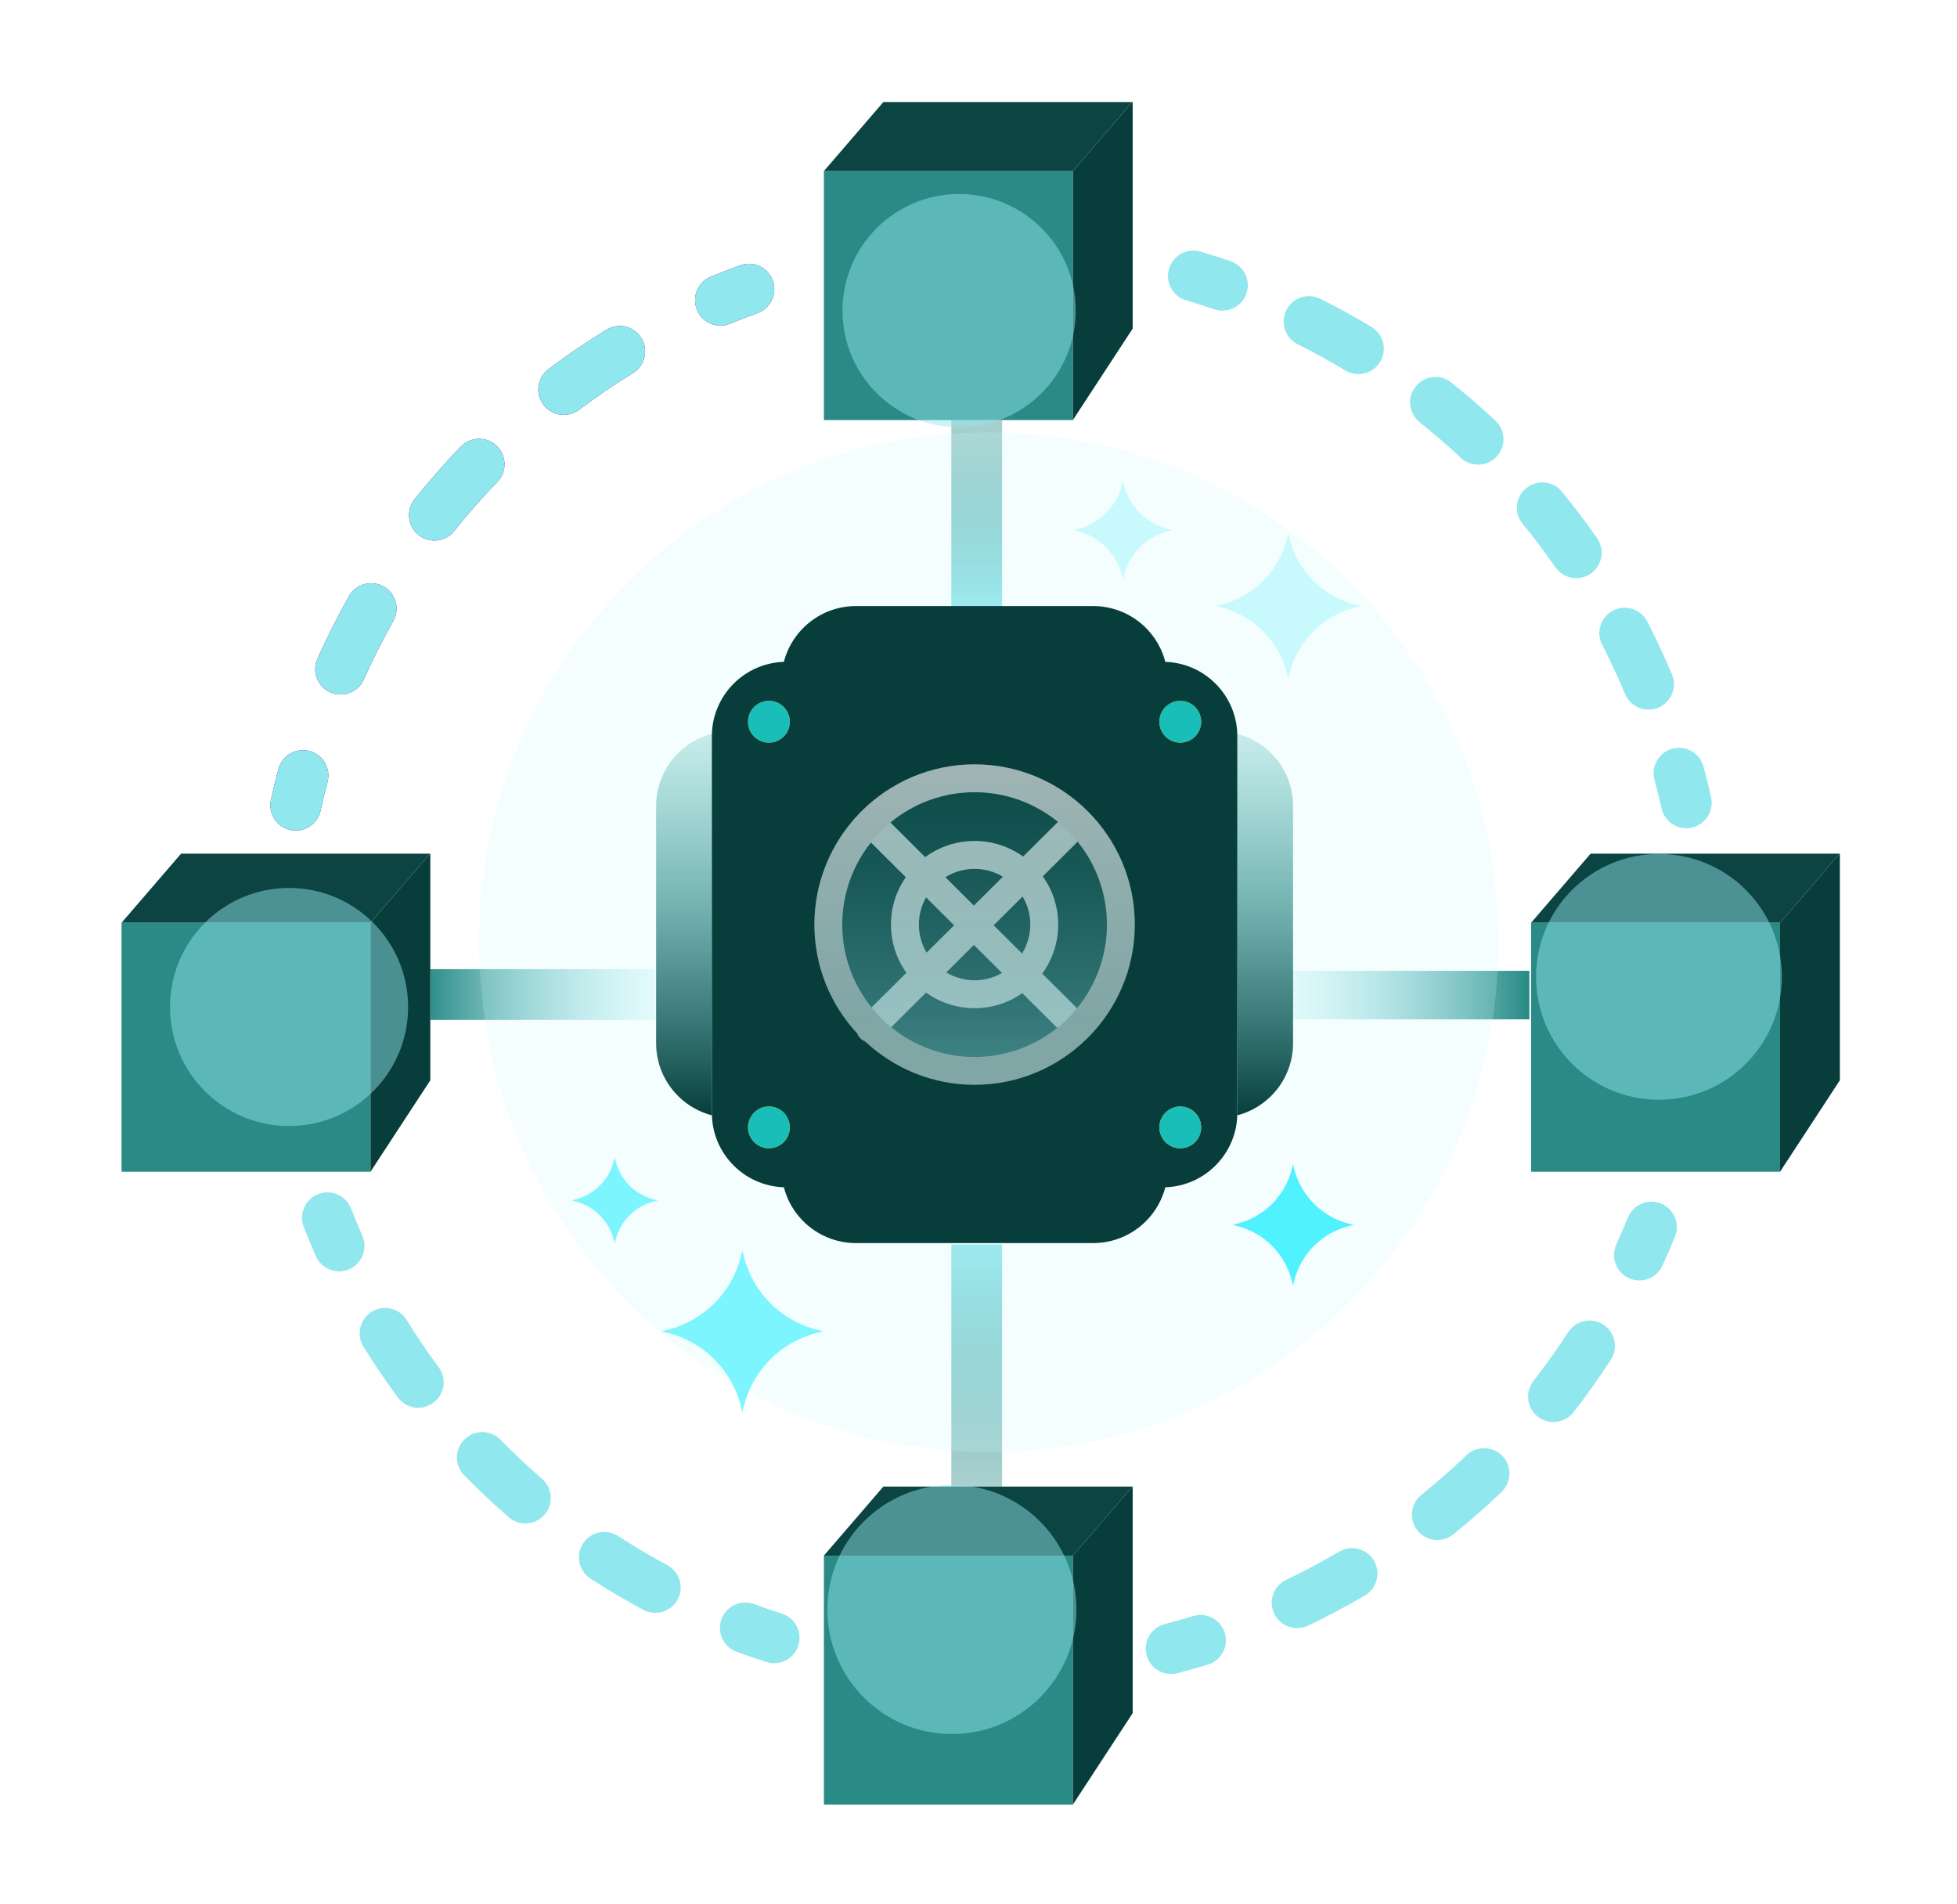 <svg width="518" height="504" viewBox="0 0 518 504" fill="none" xmlns="http://www.w3.org/2000/svg">
<path d="M325.742 69.136C323.124 68.238 320.446 67.384 317.78 66.598C314.218 65.545 310.482 67.58 309.431 71.14C308.38 74.7 310.412 78.439 313.973 79.489C316.453 80.222 318.946 81.016 321.382 81.853C322.105 82.1 322.84 82.218 323.562 82.218C326.354 82.218 328.965 80.464 329.919 77.675C331.124 74.163 329.252 70.34 325.742 69.136Z" fill="#90E7EE"/>
<path d="M384.154 101.237C381.255 98.921 377.024 99.393 374.708 102.294C372.391 105.193 372.864 109.424 375.763 111.74C379.499 114.724 383.16 117.893 386.645 121.157C387.943 122.372 389.591 122.973 391.239 122.973C393.032 122.973 394.823 122.259 396.145 120.846C398.683 118.138 398.544 113.883 395.834 111.346C392.094 107.842 388.163 104.441 384.154 101.237ZM363.032 86.532C358.637 83.883 354.081 81.377 349.491 79.085C346.17 77.427 342.132 78.776 340.475 82.097C338.817 85.419 340.165 89.455 343.486 91.114C347.761 93.247 352.002 95.579 356.092 98.045C357.179 98.699 358.374 99.011 359.555 99.011C361.834 99.011 364.057 97.852 365.318 95.759C367.235 92.579 366.211 88.448 363.032 86.532ZM442.547 178.489C440.569 173.764 438.372 169.054 436.02 164.491C434.318 161.191 430.263 159.896 426.964 161.598C423.666 163.3 422.37 167.353 424.072 170.653C426.263 174.901 428.307 179.286 430.15 183.685C431.229 186.26 433.724 187.81 436.352 187.81C437.216 187.81 438.098 187.642 438.946 187.288C442.369 185.852 443.983 181.913 442.547 178.489ZM422.739 142.448C419.81 138.24 416.675 134.096 413.422 130.129C411.07 127.26 406.832 126.839 403.962 129.194C401.092 131.548 400.674 135.784 403.028 138.654C406.06 142.349 408.979 146.209 411.707 150.128C413.013 152.004 415.104 153.01 417.228 153.01C418.553 153.01 419.892 152.618 421.063 151.804C424.109 149.683 424.861 145.494 422.739 142.448Z" fill="#90E7EE"/>
<path d="M452.91 210.999C452.301 208.281 451.628 205.551 450.907 202.884C449.938 199.301 446.245 197.181 442.664 198.149C439.08 199.118 436.962 202.809 437.93 206.392C438.6 208.871 439.227 211.411 439.794 213.939C440.495 217.067 443.269 219.193 446.346 219.193C446.833 219.193 447.328 219.139 447.822 219.029C451.442 218.217 453.722 214.622 452.91 210.999Z" fill="#90E7EE"/>
<path d="M81.922 198.76C78.341 197.805 74.653 199.938 73.698 203.525C72.985 206.196 72.321 208.929 71.721 211.647C70.923 215.272 73.214 218.859 76.839 219.657C77.327 219.765 77.814 219.816 78.292 219.816C81.379 219.816 84.157 217.677 84.85 214.54C85.408 212.011 86.025 209.469 86.686 206.986C87.642 203.398 85.51 199.716 81.922 198.76Z" fill="#330D84"/>
<path d="M101.555 155.227C98.322 153.397 94.222 154.532 92.394 157.762C89.35 163.133 86.534 168.713 84.019 174.345C82.505 177.734 84.026 181.709 87.415 183.223C88.306 183.621 89.235 183.809 90.151 183.809C92.722 183.809 95.176 182.325 96.292 179.826C98.634 174.582 101.257 169.388 104.09 164.387C105.92 161.158 104.784 157.057 101.555 155.227ZM121.985 118.187C117.696 122.627 113.57 127.32 109.726 132.135C107.409 135.036 107.884 139.265 110.784 141.581C112.023 142.571 113.503 143.05 114.974 143.05C116.947 143.05 118.903 142.185 120.23 140.523C123.812 136.037 127.654 131.664 131.652 127.528C134.232 124.858 134.158 120.604 131.49 118.024C128.82 115.443 124.565 115.518 121.985 118.187ZM169.768 89.482C167.83 86.318 163.691 85.323 160.526 87.263C155.266 90.486 150.098 94 145.169 97.707C142.201 99.937 141.604 104.151 143.834 107.118C145.156 108.875 147.171 109.801 149.213 109.801C150.619 109.801 152.037 109.361 153.247 108.451C157.839 104.999 162.65 101.727 167.55 98.724C170.714 96.786 171.709 92.647 169.768 89.482Z" fill="#330D84"/>
<path d="M204.541 74.252C203.278 70.761 199.42 68.959 195.935 70.219C193.327 71.163 190.703 72.177 188.14 73.232C184.707 74.645 183.07 78.573 184.481 82.006C185.55 84.602 188.056 86.171 190.7 86.171C191.552 86.171 192.418 86.008 193.254 85.663C195.639 84.681 198.08 83.738 200.506 82.86C203.999 81.597 205.806 77.743 204.541 74.252Z" fill="#330D84"/>
<path d="M81.922 198.76C78.341 197.805 74.653 199.938 73.698 203.525C72.985 206.196 72.321 208.929 71.721 211.647C70.923 215.272 73.214 218.859 76.839 219.657C77.327 219.765 77.814 219.816 78.292 219.816C81.379 219.816 84.157 217.677 84.85 214.54C85.408 212.011 86.025 209.469 86.686 206.986C87.642 203.398 85.51 199.716 81.922 198.76Z" fill="#90E7EE"/>
<path d="M101.555 155.227C98.322 153.397 94.222 154.532 92.394 157.762C89.35 163.133 86.534 168.713 84.019 174.345C82.505 177.734 84.026 181.709 87.415 183.223C88.306 183.621 89.235 183.809 90.151 183.809C92.722 183.809 95.176 182.325 96.292 179.826C98.634 174.582 101.257 169.388 104.09 164.387C105.92 161.158 104.784 157.057 101.555 155.227ZM121.985 118.187C117.696 122.627 113.57 127.32 109.726 132.135C107.409 135.036 107.884 139.265 110.784 141.581C112.023 142.571 113.503 143.05 114.974 143.05C116.947 143.05 118.903 142.185 120.23 140.523C123.812 136.037 127.654 131.664 131.652 127.528C134.232 124.858 134.158 120.604 131.49 118.024C128.82 115.443 124.565 115.518 121.985 118.187ZM169.768 89.482C167.83 86.318 163.691 85.323 160.526 87.263C155.266 90.486 150.098 94 145.169 97.707C142.201 99.937 141.604 104.151 143.834 107.118C145.156 108.875 147.171 109.801 149.213 109.801C150.619 109.801 152.037 109.361 153.247 108.451C157.839 104.999 162.65 101.727 167.55 98.724C170.714 96.786 171.709 92.647 169.768 89.482Z" fill="#90E7EE"/>
<path d="M204.541 74.252C203.278 70.761 199.42 68.959 195.935 70.219C193.327 71.163 190.703 72.177 188.14 73.232C184.707 74.645 183.07 78.573 184.481 82.006C185.55 84.602 188.056 86.171 190.7 86.171C191.552 86.171 192.418 86.008 193.254 85.663C195.639 84.681 198.08 83.738 200.506 82.86C203.999 81.597 205.806 77.743 204.541 74.252Z" fill="#90E7EE"/>
<path d="M206.954 427.061C204.5 426.278 202.025 425.427 199.599 424.534C196.108 423.253 192.25 425.038 190.97 428.522C189.689 432.006 191.474 435.869 194.957 437.151C197.566 438.111 200.224 439.024 202.86 439.867C203.542 440.085 204.231 440.188 204.908 440.188C207.753 440.188 210.396 438.367 211.309 435.511C212.44 431.975 210.489 428.192 206.954 427.061Z" fill="#90E7EE"/>
<path d="M107.643 349.343C105.691 346.185 101.551 345.207 98.392 347.157C95.233 349.108 94.256 353.251 96.206 356.408C99.034 360.984 102.097 365.508 105.308 369.853C106.627 371.635 108.66 372.577 110.718 372.577C112.106 372.577 113.507 372.149 114.709 371.26C117.695 369.053 118.324 364.844 116.118 361.86C113.127 357.813 110.274 353.602 107.643 349.343ZM176.627 414.213C172.204 411.843 167.824 409.255 163.611 406.523C160.498 404.504 156.336 405.391 154.314 408.506C152.295 411.621 153.182 415.783 156.297 417.803C160.823 420.739 165.527 423.516 170.277 426.064C171.287 426.606 172.375 426.862 173.446 426.862C175.843 426.862 178.164 425.576 179.376 423.315C181.129 420.039 179.899 415.966 176.627 414.213ZM132.457 381.032C129.86 378.378 125.604 378.335 122.953 380.93C120.3 383.527 120.254 387.781 122.851 390.435C126.623 394.289 130.602 398.03 134.675 401.556C135.947 402.656 137.512 403.195 139.071 403.195C140.953 403.195 142.827 402.408 144.155 400.872C146.586 398.065 146.279 393.82 143.472 391.391C139.678 388.107 135.973 384.621 132.457 381.032Z" fill="#90E7EE"/>
<path d="M95.91 327.039C94.867 324.666 93.863 322.248 92.931 319.854C91.583 316.395 87.69 314.683 84.227 316.03C80.77 317.377 79.057 321.274 80.404 324.733C81.407 327.305 82.484 329.902 83.603 332.449C84.711 334.967 87.175 336.466 89.76 336.466C90.664 336.466 91.582 336.282 92.462 335.896C95.862 334.404 97.404 330.437 95.91 327.039Z" fill="#90E7EE"/>
<path d="M439.654 318.524C436.21 317.126 432.294 318.783 430.898 322.222C429.923 324.621 428.888 327.025 427.818 329.363C426.276 332.739 427.762 336.726 431.137 338.27C432.043 338.684 432.993 338.88 433.928 338.88C436.478 338.88 438.915 337.421 440.046 334.951C441.194 332.438 442.307 329.857 443.354 327.279C444.751 323.842 443.094 319.92 439.654 318.524Z" fill="#90E7EE"/>
<path d="M354.468 410.658C349.923 413.333 345.205 415.839 340.446 418.105C337.095 419.702 335.673 423.712 337.27 427.063C338.42 429.482 340.829 430.896 343.343 430.896C344.311 430.896 345.295 430.686 346.228 430.241C351.339 427.807 356.404 425.116 361.287 422.243C364.486 420.361 365.553 416.241 363.67 413.041C361.787 409.842 357.672 408.773 354.468 410.658ZM424.389 350.571C421.273 348.552 417.112 349.445 415.093 352.559C412.23 356.981 409.132 361.336 405.887 365.501C403.606 368.428 404.13 372.652 407.058 374.933C408.285 375.889 409.74 376.353 411.184 376.353C413.185 376.353 415.167 375.463 416.491 373.763C419.975 369.292 423.3 364.616 426.377 359.867C428.396 356.749 427.506 352.589 424.389 350.571ZM388.162 385.139C384.352 388.79 380.338 392.316 376.23 395.619C373.337 397.945 372.877 402.177 375.203 405.07C376.529 406.72 378.48 407.579 380.445 407.579C381.924 407.579 383.412 407.094 384.653 406.095C389.064 402.549 393.373 398.764 397.464 394.844C400.143 392.275 400.235 388.02 397.664 385.34C395.097 382.662 390.843 382.57 388.162 385.139Z" fill="#90E7EE"/>
<path d="M324.181 432.157C323.09 428.606 319.328 426.616 315.783 427.702C313.321 428.457 310.804 429.171 308.302 429.822C304.709 430.756 302.555 434.427 303.489 438.019C304.277 441.045 307.002 443.049 309.99 443.049C310.55 443.049 311.119 442.978 311.687 442.832C314.377 442.131 317.081 441.366 319.728 440.553C323.276 439.466 325.269 435.706 324.181 432.157Z" fill="#90E7EE"/>
<path d="M471.166 244.214H405.268V310.111H471.166V244.214Z" fill="#298A86"/>
<path d="M486.913 225.937L471.164 244.213V310.11L487 285.901V225.937H486.913Z" fill="#073E3C"/>
<path d="M421.01 225.937L405.268 244.213H471.164L486.913 225.937H421.01Z" fill="#0B4442"/>
<path d="M173.514 256.496H113.906V269.939H173.514V256.496Z" fill="url(#paint0_linear_283_2055)"/>
<path d="M265.25 111.174H251.807V161.148H265.25V111.174Z" fill="url(#paint1_linear_283_2055)"/>
<path d="M265.25 329.361H251.807V393.425H265.25V329.361Z" fill="url(#paint2_linear_283_2055)"/>
<path d="M404.808 256.936H341.728V269.785H404.808V256.936Z" fill="url(#paint3_linear_283_2055)"/>
<path d="M283.978 45.277H218.08V111.175H283.978V45.277Z" fill="#298A86"/>
<path d="M299.725 27L283.977 45.277V111.175L299.813 86.965V27H299.725Z" fill="#073E3C"/>
<path d="M233.823 27L218.08 45.277H283.977L299.725 27H233.823Z" fill="#0B4442"/>
<path d="M283.978 411.702H218.08V477.6H283.978V411.702Z" fill="#298A86"/>
<path d="M299.725 393.427L283.977 411.702V477.6L299.813 453.391V393.427H299.725Z" fill="#073E3C"/>
<path d="M233.823 393.427L218.08 411.702H283.977L299.725 393.427H233.823Z" fill="#0B4442"/>
<path d="M98.071 244.214H32.174V310.111H98.071V244.214Z" fill="#298A86"/>
<path d="M113.819 225.937L98.069 244.213V310.11L113.906 285.901V225.937H113.819Z" fill="#073E3C"/>
<path d="M47.917 225.937L32.174 244.213H98.069L113.819 225.937H47.917Z" fill="#0B4442"/>
<g opacity="0.8" filter="url(#filter0_f_283_2055)">
<circle cx="76.512" cy="266.512" r="31.512" fill="#93E8EE" fill-opacity="0.6"/>
</g>
<g opacity="0.8" filter="url(#filter1_f_283_2055)">
<circle cx="253.871" cy="82.213" r="30.871" fill="#93E8EE" fill-opacity="0.6"/>
</g>
<g opacity="0.8" filter="url(#filter2_f_283_2055)">
<circle cx="251.964" cy="425.964" r="32.964" fill="#93E8EE" fill-opacity="0.6"/>
</g>
<g opacity="0.8" filter="url(#filter3_f_283_2055)">
<circle cx="439.113" cy="258.533" r="32.533" fill="#93E8EE" fill-opacity="0.6"/>
</g>
<g filter="url(#filter4_f_283_2055)">
<path d="M396.631 249.343C396.631 323.858 336.224 384.264 261.709 384.264C187.195 384.264 126.788 323.858 126.788 249.343C126.788 174.828 187.195 114.422 261.709 114.422C336.224 114.422 396.631 174.828 396.631 249.343Z" fill="url(#paint4_radial_283_2055)" fill-opacity="0.2"/>
</g>
<path d="M216.277 351.938C206.745 349.549 199.299 342.101 196.91 332.57L196.499 330.943L196.094 332.57C193.704 342.101 186.257 349.548 176.727 351.938L175.097 352.347L176.727 352.755C186.257 355.143 193.704 362.59 196.094 372.122L196.499 373.751L196.91 372.122C199.298 362.59 206.745 355.144 216.277 352.755L217.907 352.347L216.277 351.938Z" fill="#7CF5FF"/>
<path d="M173.215 317.491C168.145 316.222 164.186 312.262 162.916 307.194L162.7 306.328L162.481 307.194C161.212 312.262 157.255 316.222 152.182 317.491L151.319 317.709L152.182 317.925C157.255 319.194 161.212 323.153 162.481 328.224L162.7 329.088L162.916 328.224C164.186 323.153 168.145 319.194 173.215 317.925L174.079 317.709L173.215 317.491Z" fill="#7CF5FF"/>
<path d="M358.771 160.033C350.202 157.886 343.51 151.194 341.36 142.625L340.997 141.163L340.626 142.625C338.481 151.194 331.792 157.886 323.222 160.033L321.761 160.4L323.222 160.766C331.791 162.911 338.48 169.601 340.626 178.174L340.997 179.636L341.36 178.174C343.51 169.602 350.202 162.912 358.771 160.766L360.233 160.4L358.771 160.033Z" fill="#C8F9FD"/>
<path d="M309.293 140.06C303.487 138.605 298.951 134.07 297.494 128.263L297.248 127.271L296.996 128.263C295.543 134.07 291.009 138.605 285.203 140.06L284.213 140.309L285.203 140.557C291.009 142.01 295.543 146.544 296.996 152.353L297.248 153.344L297.494 152.353C298.951 146.544 303.487 142.01 309.293 140.557L310.284 140.309L309.293 140.06Z" fill="#C8F9FD"/>
<path d="M357.092 323.867C349.941 322.075 344.356 316.49 342.562 309.339L342.259 308.119L341.95 309.339C340.159 316.49 334.576 322.076 327.426 323.867L326.207 324.173L327.426 324.48C334.576 326.27 340.16 331.852 341.95 339.006L342.259 340.225L342.562 339.006C344.356 331.852 349.941 326.269 357.092 324.48L358.312 324.173L357.092 323.867Z" fill="#50F2FF"/>
<path d="M188.42 194.865C188.42 194.646 188.429 194.429 188.436 194.212C179.942 196.408 173.67 204.12 173.67 213.302V276.089C173.67 285.267 179.943 292.981 188.436 295.177C188.429 294.96 188.42 294.744 188.42 294.526V194.865Z" fill="url(#paint5_linear_283_2055)"/>
<path d="M327.494 194.212C327.501 194.429 327.51 194.646 327.51 194.865V294.525C327.51 294.743 327.501 294.96 327.494 295.176C335.987 292.98 342.259 285.266 342.259 276.088V213.301C342.26 204.12 335.987 196.408 327.494 194.212Z" fill="url(#paint6_linear_283_2055)"/>
<path d="M308.447 175.166C306.251 166.673 298.537 160.4 289.359 160.4H226.572C217.392 160.4 209.678 166.674 207.483 175.166C196.895 175.511 188.419 184.193 188.419 194.866V294.526C188.419 305.195 196.895 313.88 207.483 314.225C209.678 322.718 217.392 328.99 226.572 328.99H289.359C298.537 328.99 306.251 322.718 308.447 314.225C319.032 313.88 327.511 305.195 327.511 294.526V194.866C327.511 184.193 319.032 175.51 308.447 175.166Z" fill="#073E3C"/>
<path d="M312.405 196.549C315.459 196.549 317.936 194.073 317.936 191.018C317.936 187.964 315.459 185.487 312.405 185.487C309.35 185.487 306.874 187.964 306.874 191.018C306.874 194.073 309.35 196.549 312.405 196.549Z" fill="#FFBE1B"/>
<path d="M312.405 196.549C315.459 196.549 317.936 194.073 317.936 191.018C317.936 187.964 315.459 185.487 312.405 185.487C309.35 185.487 306.874 187.964 306.874 191.018C306.874 194.073 309.35 196.549 312.405 196.549Z" fill="#1ABEB8"/>
<path d="M203.526 196.549C206.58 196.549 209.057 194.073 209.057 191.018C209.057 187.964 206.58 185.487 203.526 185.487C200.471 185.487 197.995 187.964 197.995 191.018C197.995 194.073 200.471 196.549 203.526 196.549Z" fill="#FFBE1B"/>
<path d="M203.526 196.549C206.58 196.549 209.057 194.073 209.057 191.018C209.057 187.964 206.58 185.487 203.526 185.487C200.471 185.487 197.995 187.964 197.995 191.018C197.995 194.073 200.471 196.549 203.526 196.549Z" fill="#1ABEB8"/>
<path d="M312.405 303.903C315.459 303.903 317.936 301.426 317.936 298.372C317.936 295.317 315.459 292.841 312.405 292.841C309.35 292.841 306.874 295.317 306.874 298.372C306.874 301.426 309.35 303.903 312.405 303.903Z" fill="#FFBE1B"/>
<path d="M312.405 303.903C315.459 303.903 317.936 301.426 317.936 298.372C317.936 295.317 315.459 292.841 312.405 292.841C309.35 292.841 306.874 295.317 306.874 298.372C306.874 301.426 309.35 303.903 312.405 303.903Z" fill="#1ABEB8"/>
<path d="M203.526 303.903C206.581 303.903 209.057 301.426 209.057 298.372C209.057 295.317 206.581 292.841 203.526 292.841C200.471 292.841 197.995 295.317 197.995 298.372C197.995 301.426 200.471 303.903 203.526 303.903Z" fill="#FFBE1B"/>
<path d="M203.526 303.903C206.581 303.903 209.057 301.426 209.057 298.372C209.057 295.317 206.581 292.841 203.526 292.841C200.471 292.841 197.995 295.317 197.995 298.372C197.995 301.426 200.471 303.903 203.526 303.903Z" fill="#1ABEB8"/>
<path d="M257.965 279.724C277.311 279.724 292.995 264.041 292.995 244.694C292.995 225.348 277.311 209.665 257.965 209.665C238.619 209.665 222.936 225.348 222.936 244.694C222.936 264.041 238.619 279.724 257.965 279.724Z" fill="url(#paint7_linear_283_2055)"/>
<path d="M257.965 202.29C246.209 202.29 235.557 207.102 227.869 214.856C227.823 214.898 227.771 214.928 227.728 214.972C227.66 215.041 227.611 215.119 227.549 215.191C220.138 222.83 215.561 233.235 215.561 244.695C215.561 255.82 219.874 265.952 226.907 273.524C227.085 273.985 227.356 274.42 227.728 274.793C228.101 275.168 228.535 275.44 228.997 275.621C236.584 282.732 246.772 287.1 257.965 287.1C269.501 287.1 279.97 282.463 287.623 274.963C287.691 274.904 287.766 274.857 287.831 274.792C287.869 274.754 287.895 274.709 287.931 274.669C295.612 266.991 300.369 256.387 300.369 244.694C300.369 221.313 281.347 202.29 257.965 202.29ZM257.965 209.665C266.328 209.665 274.012 212.615 280.041 217.522L270.816 226.704C267.191 224.106 262.755 222.57 257.964 222.57C253.079 222.57 248.56 224.165 244.896 226.858L235.681 217.687C241.742 212.679 249.508 209.665 257.965 209.665ZM252.552 244.883L245.256 252.144C243.968 249.954 243.215 247.414 243.215 244.695C243.215 242.073 243.91 239.615 245.113 237.48L252.552 244.883ZM250.226 232.162C252.48 230.766 255.125 229.946 257.965 229.946C260.709 229.946 263.27 230.712 265.473 232.022L257.779 239.68L250.226 232.162ZM257.779 250.086L265.239 257.51C263.09 258.735 260.611 259.444 257.965 259.444C255.222 259.444 252.663 258.679 250.461 257.369L257.779 250.086ZM263.006 244.883L270.676 237.249C271.963 239.438 272.715 241.977 272.715 244.695C272.715 247.51 271.908 250.134 270.534 252.374L263.006 244.883ZM222.936 244.695C222.936 236.488 225.78 228.937 230.525 222.959L239.758 232.148C237.29 235.716 235.841 240.038 235.841 244.695C235.841 249.448 237.353 253.852 239.913 257.461L230.69 266.64C225.845 260.631 222.936 252.998 222.936 244.695ZM257.965 279.724C249.604 279.724 241.921 276.776 235.891 271.87L245.116 262.689C248.742 265.285 253.176 266.819 257.965 266.819C262.659 266.819 267.013 265.346 270.597 262.843L279.831 272.033C273.833 276.839 266.231 279.724 257.965 279.724ZM285.076 266.848L275.863 257.678C278.518 254.028 280.089 249.543 280.089 244.695C280.089 239.943 278.578 235.541 276.018 231.931L285.241 222.752C290.085 228.762 292.994 236.393 292.994 244.695C292.994 253.093 290.022 260.808 285.076 266.848Z" fill="white" fill-opacity="0.4"/>
<path d="M257.965 202.29C246.209 202.29 235.557 207.102 227.869 214.856C227.823 214.898 227.771 214.928 227.728 214.972C227.66 215.041 227.611 215.119 227.549 215.191C220.138 222.83 215.561 233.235 215.561 244.695C215.561 255.82 219.874 265.952 226.907 273.524C227.085 273.985 227.356 274.42 227.728 274.793C228.101 275.168 228.535 275.44 228.997 275.621C236.584 282.732 246.772 287.1 257.965 287.1C269.501 287.1 279.97 282.463 287.623 274.963C287.691 274.904 287.766 274.857 287.831 274.792C287.869 274.754 287.895 274.709 287.931 274.669C295.612 266.991 300.369 256.387 300.369 244.694C300.369 221.313 281.347 202.29 257.965 202.29ZM257.965 209.665C266.328 209.665 274.012 212.615 280.041 217.522L270.816 226.704C267.191 224.106 262.755 222.57 257.964 222.57C253.079 222.57 248.56 224.165 244.896 226.858L235.681 217.687C241.742 212.679 249.508 209.665 257.965 209.665ZM252.552 244.883L245.256 252.144C243.968 249.954 243.215 247.414 243.215 244.695C243.215 242.073 243.91 239.615 245.113 237.48L252.552 244.883ZM250.226 232.162C252.48 230.766 255.125 229.946 257.965 229.946C260.709 229.946 263.27 230.712 265.473 232.022L257.779 239.68L250.226 232.162ZM257.779 250.086L265.239 257.51C263.09 258.735 260.611 259.444 257.965 259.444C255.222 259.444 252.663 258.679 250.461 257.369L257.779 250.086ZM263.006 244.883L270.676 237.249C271.963 239.438 272.715 241.977 272.715 244.695C272.715 247.51 271.908 250.134 270.534 252.374L263.006 244.883ZM222.936 244.695C222.936 236.488 225.78 228.937 230.525 222.959L239.758 232.148C237.29 235.716 235.841 240.038 235.841 244.695C235.841 249.448 237.353 253.852 239.913 257.461L230.69 266.64C225.845 260.631 222.936 252.998 222.936 244.695ZM257.965 279.724C249.604 279.724 241.921 276.776 235.891 271.87L245.116 262.689C248.742 265.285 253.176 266.819 257.965 266.819C262.659 266.819 267.013 265.346 270.597 262.843L279.831 272.033C273.833 276.839 266.231 279.724 257.965 279.724ZM285.076 266.848L275.863 257.678C278.518 254.028 280.089 249.543 280.089 244.695C280.089 239.943 278.578 235.541 276.018 231.931L285.241 222.752C290.085 228.762 292.994 236.393 292.994 244.695C292.994 253.093 290.022 260.808 285.076 266.848Z" fill="url(#paint8_linear_283_2055)" fill-opacity="0.6"/>
<defs>
<filter id="filter0_f_283_2055" x="5.118" y="195.118" width="142.788" height="142.788" filterUnits="userSpaceOnUse" color-interpolation-filters="sRGB">
<feFlood flood-opacity="0" result="BackgroundImageFix"/>
<feBlend mode="normal" in="SourceGraphic" in2="BackgroundImageFix" result="shape"/>
<feGaussianBlur stdDeviation="19.941" result="effect1_foregroundBlur_283_2055"/>
</filter>
<filter id="filter1_f_283_2055" x="183.93" y="12.271" width="139.884" height="139.884" filterUnits="userSpaceOnUse" color-interpolation-filters="sRGB">
<feFlood flood-opacity="0" result="BackgroundImageFix"/>
<feBlend mode="normal" in="SourceGraphic" in2="BackgroundImageFix" result="shape"/>
<feGaussianBlur stdDeviation="19.535" result="effect1_foregroundBlur_283_2055"/>
</filter>
<filter id="filter2_f_283_2055" x="177.281" y="351.281" width="149.366" height="149.365" filterUnits="userSpaceOnUse" color-interpolation-filters="sRGB">
<feFlood flood-opacity="0" result="BackgroundImageFix"/>
<feBlend mode="normal" in="SourceGraphic" in2="BackgroundImageFix" result="shape"/>
<feGaussianBlur stdDeviation="20.859" result="effect1_foregroundBlur_283_2055"/>
</filter>
<filter id="filter3_f_283_2055" x="365.406" y="184.826" width="147.415" height="147.414" filterUnits="userSpaceOnUse" color-interpolation-filters="sRGB">
<feFlood flood-opacity="0" result="BackgroundImageFix"/>
<feBlend mode="normal" in="SourceGraphic" in2="BackgroundImageFix" result="shape"/>
<feGaussianBlur stdDeviation="20.587" result="effect1_foregroundBlur_283_2055"/>
</filter>
<filter id="filter4_f_283_2055" x="17.336" y="4.969" width="488.747" height="488.748" filterUnits="userSpaceOnUse" color-interpolation-filters="sRGB">
<feFlood flood-opacity="0" result="BackgroundImageFix"/>
<feBlend mode="normal" in="SourceGraphic" in2="BackgroundImageFix" result="shape"/>
<feGaussianBlur stdDeviation="54.726" result="effect1_foregroundBlur_283_2055"/>
</filter>
<linearGradient id="paint0_linear_283_2055" x1="112.452" y1="263.954" x2="173.2" y2="263.954" gradientUnits="userSpaceOnUse">
<stop stop-color="#298A86"/>
<stop offset="1" stop-color="#90E7EE" stop-opacity="0.2"/>
</linearGradient>
<linearGradient id="paint1_linear_283_2055" x1="258.528" y1="111.174" x2="258.528" y2="161.148" gradientUnits="userSpaceOnUse">
<stop stop-color="#298A86" stop-opacity="0.4"/>
<stop offset="1" stop-color="#90E7EE"/>
</linearGradient>
<linearGradient id="paint2_linear_283_2055" x1="258.528" y1="329.361" x2="258.528" y2="393.425" gradientUnits="userSpaceOnUse">
<stop stop-color="#90E7EE"/>
<stop offset="1" stop-color="#298A86" stop-opacity="0.4"/>
</linearGradient>
<linearGradient id="paint3_linear_283_2055" x1="340.188" y1="264.064" x2="404.475" y2="264.064" gradientUnits="userSpaceOnUse">
<stop stop-color="#90E7EE" stop-opacity="0.2"/>
<stop offset="1" stop-color="#298A86"/>
</linearGradient>
<radialGradient id="paint4_radial_283_2055" cx="0" cy="0" r="1" gradientUnits="userSpaceOnUse" gradientTransform="translate(965.39 -930.545) rotate(90) scale(134.921)">
<stop stop-color="#92E8EE" stop-opacity="0.4"/>
<stop offset="1" stop-color="#CDF8FC"/>
</radialGradient>
<linearGradient id="paint5_linear_283_2055" x1="181.053" y1="194.212" x2="181.053" y2="295.177" gradientUnits="userSpaceOnUse">
<stop stop-color="#13A49F" stop-opacity="0.2"/>
<stop offset="1" stop-color="#073E3C"/>
</linearGradient>
<linearGradient id="paint6_linear_283_2055" x1="334.877" y1="194.212" x2="334.877" y2="295.176" gradientUnits="userSpaceOnUse">
<stop stop-color="#13A49F" stop-opacity="0.2"/>
<stop offset="1" stop-color="#073E3C"/>
</linearGradient>
<linearGradient id="paint7_linear_283_2055" x1="257.965" y1="209.665" x2="257.965" y2="279.724" gradientUnits="userSpaceOnUse">
<stop stop-color="#298A86" stop-opacity="0.2"/>
<stop offset="1" stop-color="#90E7EE" stop-opacity="0.4"/>
</linearGradient>
<linearGradient id="paint8_linear_283_2055" x1="257.965" y1="202.29" x2="257.965" y2="287.1" gradientUnits="userSpaceOnUse">
<stop stop-color="white" stop-opacity="0.6"/>
<stop offset="0.803" stop-color="#C8F9FD" stop-opacity="0.4"/>
</linearGradient>
</defs>
</svg>

